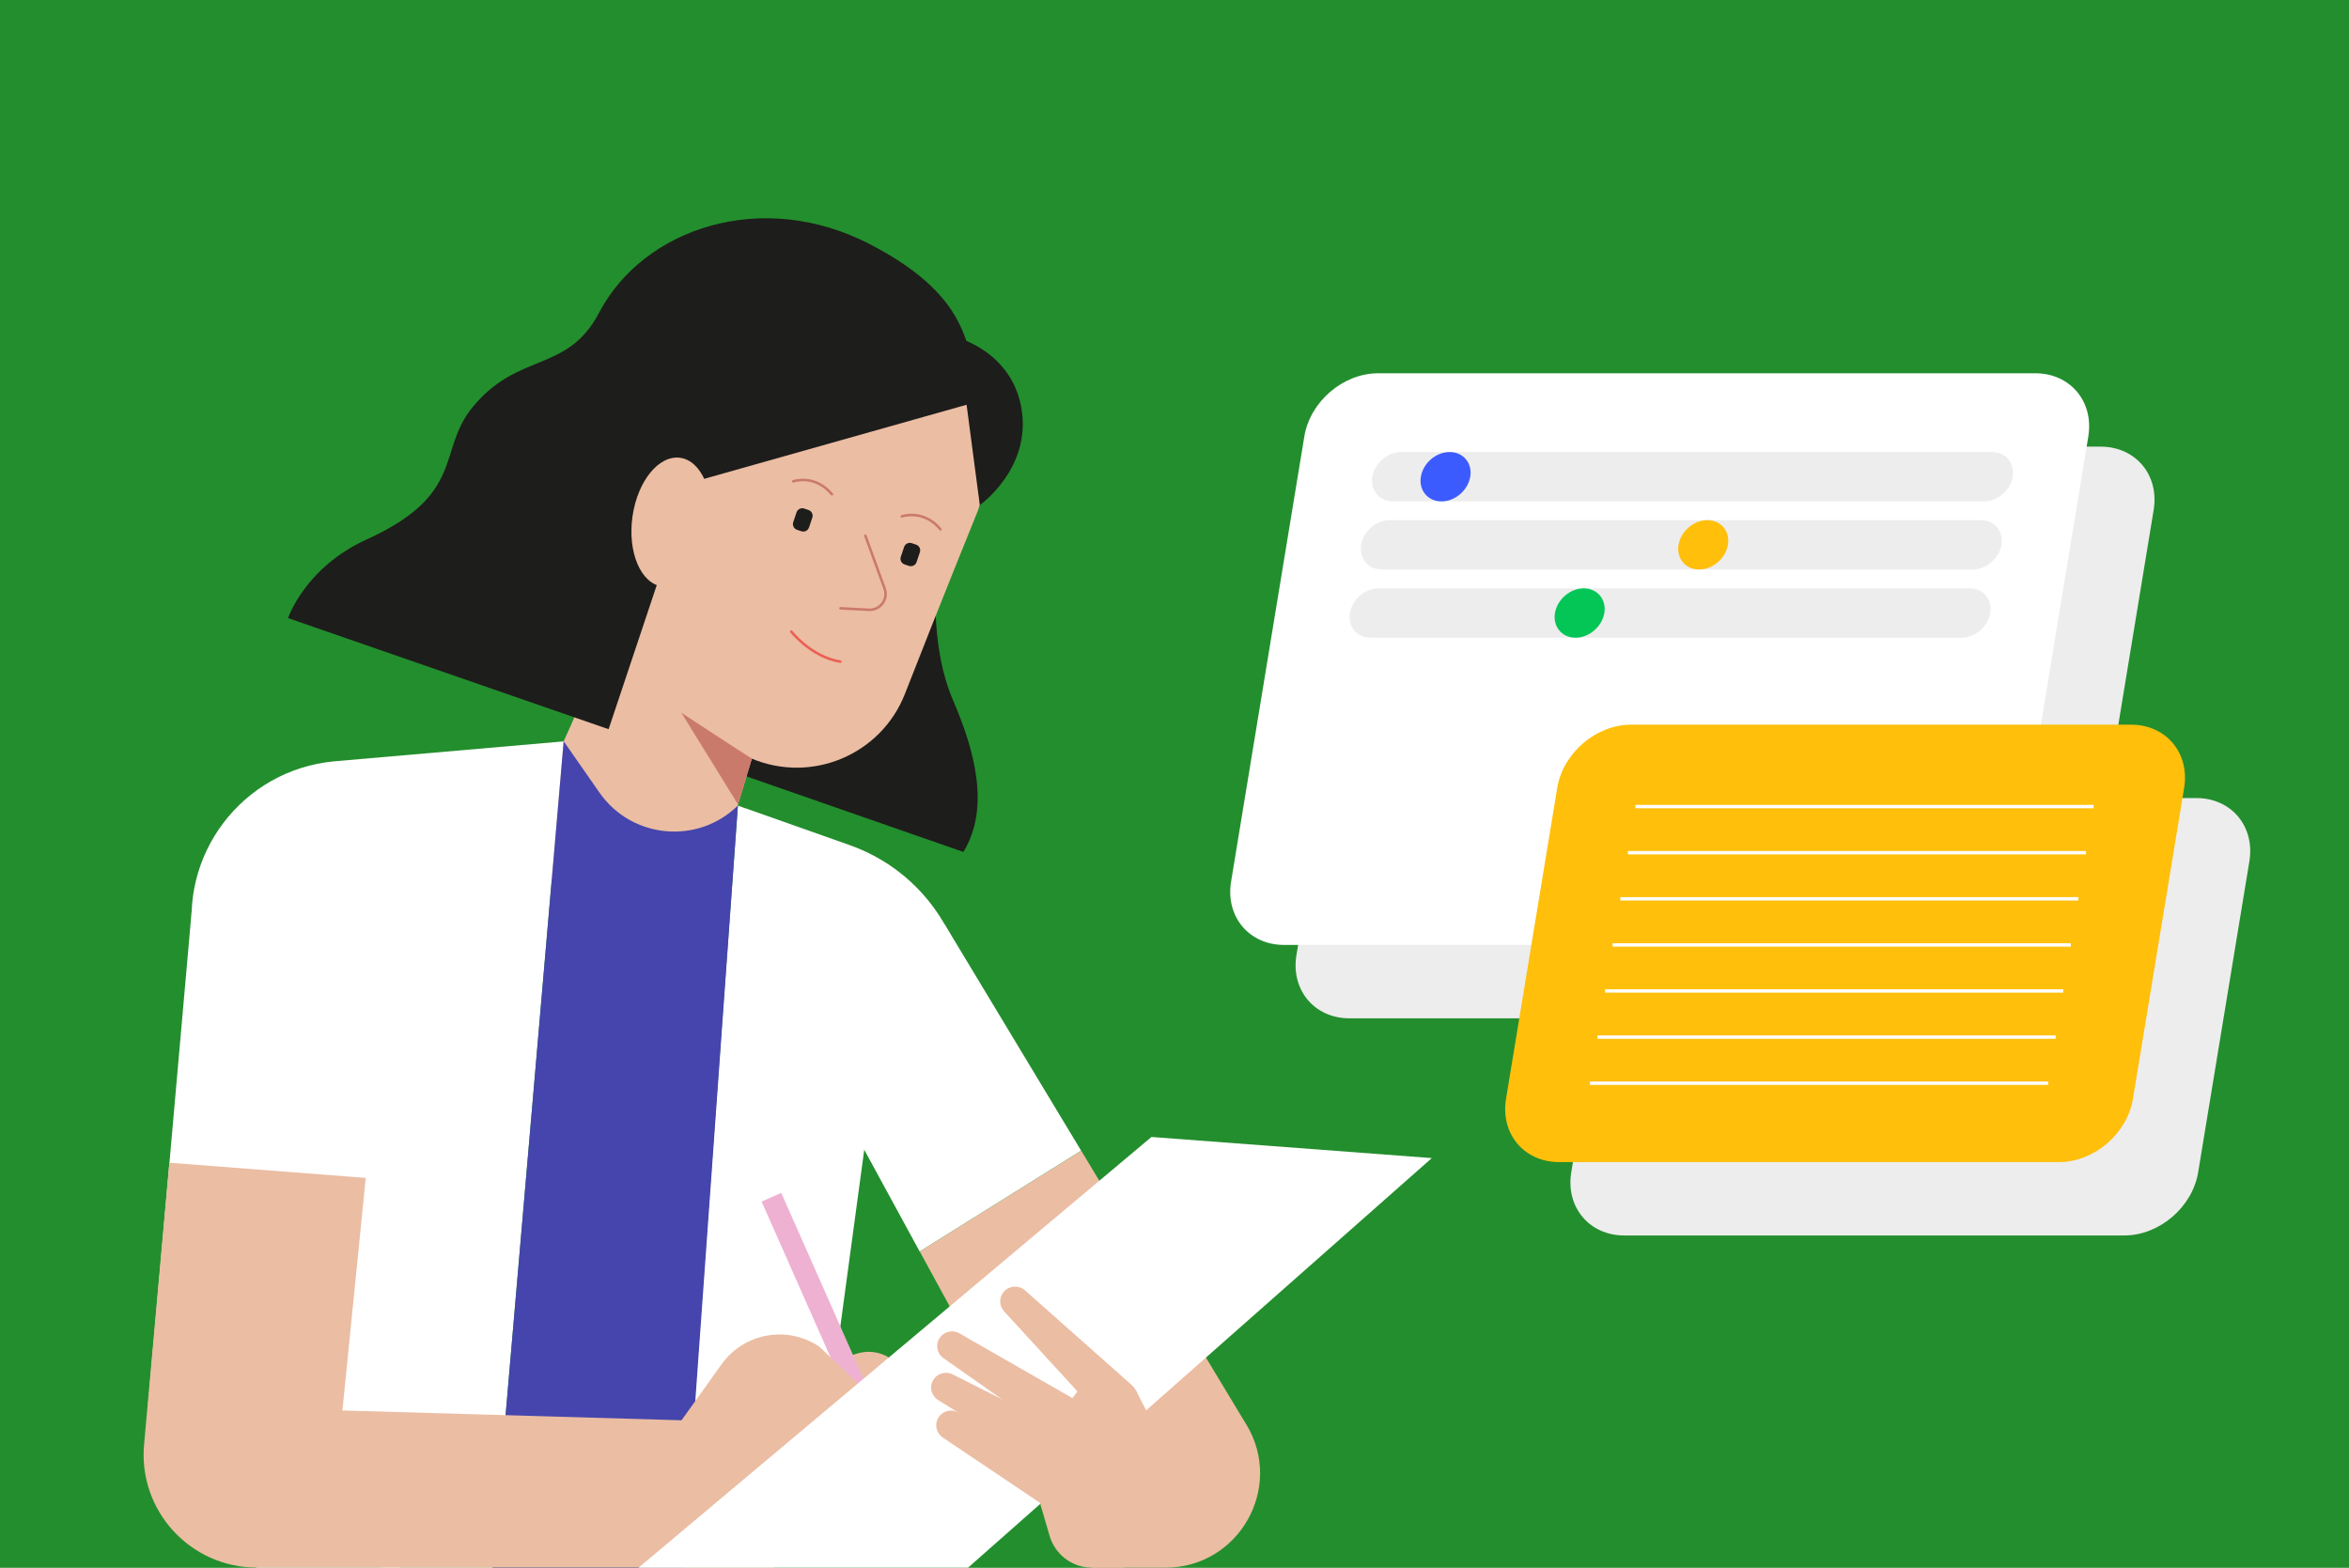 <?xml version="1.0" encoding="UTF-8"?>
<svg xmlns="http://www.w3.org/2000/svg" width="785" height="524" viewBox="0 0 785 524" fill="none">
  <rect width="785" height="524" fill="#238E2D"></rect>
  <g clip-path="url(#clip0_12694_69818)">
    <path d="M416.534 476.133C429.206 497.167 414.042 523.964 389.421 523.964H375.413H364.979L307.359 418.255L361.333 384.615L416.534 476.169V476.133Z" fill="#EBBDA3"></path>
    <path d="M315.662 308.873L361.296 384.58L307.323 418.256L272.664 354.614L315.662 308.873Z" fill="white"></path>
    <path d="M312.777 196.43C312.777 196.43 311.189 217.139 318.446 233.923C325.702 250.743 330.973 270.012 321.947 284.742L239.453 256.001L312.777 196.43Z" fill="#1D1D1B"></path>
    <path d="M251.259 253.552L233.099 313.736L170.605 288.272C174.757 274.874 192.014 242.063 195.516 230.537C205.156 198.915 193.783 196.394 194.433 193.188C198.08 175.288 206.744 150.58 209.091 141.324C215.192 117.445 234.074 69.651 289.563 94.142C338.916 115.933 329.746 159.909 327.363 168.805C327.074 169.921 326.857 170.534 326.857 170.534C326.857 170.534 314.907 199.923 302.416 231.906C294.473 252.183 271.368 261.98 251.223 253.552" fill="#EBBDA3"></path>
    <path d="M270.19 170.456L268.753 169.974C267.694 169.619 266.548 170.188 266.192 171.244L265.089 174.522C264.734 175.578 265.304 176.721 266.362 177.076L267.8 177.557C268.858 177.912 270.004 177.343 270.36 176.287L271.463 173.01C271.818 171.954 271.248 170.81 270.19 170.456Z" fill="#1D1D1B"></path>
    <path d="M306.135 182.028L304.698 181.546C303.639 181.192 302.493 181.76 302.138 182.816L301.035 186.094C300.679 187.15 301.249 188.294 302.308 188.648L303.745 189.13C304.804 189.484 305.95 188.916 306.305 187.86L307.408 184.582C307.764 183.526 307.194 182.382 306.135 182.028Z" fill="#1D1D1B"></path>
    <path d="M264.434 211.088C264.434 211.088 271.04 219.552 280.824 221.137" stroke="#EB6052" stroke-width="0.85" stroke-linecap="round" stroke-linejoin="round"></path>
    <path d="M265.086 160.881C265.086 160.881 272.27 158.324 278.011 165.203" stroke="#CA7A6A" stroke-width="0.85" stroke-linecap="round" stroke-linejoin="round"></path>
    <path d="M301.367 172.586C301.367 172.586 308.552 170.029 314.292 176.908" stroke="#CA7A6A" stroke-width="0.85" stroke-linecap="round" stroke-linejoin="round"></path>
    <path d="M251.259 253.552C248.948 252.147 227.684 238.209 227.684 238.209L246.637 268.859L251.259 253.588V253.552Z" fill="#CA7A6A"></path>
    <path d="M289.202 179.068L295.628 196.716C296.928 200.282 294.148 203.992 290.357 203.812L280.898 203.308" stroke="#CA7A6A" stroke-width="0.85" stroke-linecap="round" stroke-linejoin="round"></path>
    <path d="M328.012 133.868L230.932 161.277L203.386 243.719L96.269 206.585C96.269 206.585 101.829 189.694 122.624 180.257C155.803 165.166 146.019 150.652 157.861 136.173C173.24 117.372 189.522 124.828 200.209 104.514C215.083 76.169 254.76 62.915 290.826 81.68C326.604 100.3 322.741 117.985 328.012 133.832V133.868Z" fill="#1D1D1B"></path>
    <path d="M237.242 176.322C238.905 164.443 234.458 154.005 227.309 153.009C220.161 152.013 213.018 160.836 211.355 172.715C209.692 184.595 214.139 195.032 221.287 196.028C228.436 197.024 235.579 188.201 237.242 176.322Z" fill="#EBBDA3"></path>
    <path d="M320.035 112.906C320.035 112.906 338.664 117.696 341.48 137.326C344.296 156.991 327.436 168.804 327.436 168.804L320.071 112.906H320.035Z" fill="#1D1D1B"></path>
    <path d="M274.723 455.892C275.3 455.712 281.474 453.875 286.564 452.362C290.752 451.102 295.301 452.074 298.695 454.847L307.323 462.051L291.366 474.08L274.759 455.892H274.723Z" fill="#EBBDA3"></path>
    <path d="M111.719 254.452L188.365 247.789L164.573 523.964H133.561C116.773 524.469 102.116 518.238 99.083 501.778L64.894 316.149C59.298 285.859 80.96 257.333 111.683 254.452H111.719Z" fill="white"></path>
    <path d="M249.054 270.12L283.893 282.438C315.122 293.459 331.295 327.855 319.779 358.865L289.85 376.621L270.39 520.472L228.223 521.948L246.599 269.256L249.018 270.156L249.054 270.12Z" fill="white"></path>
    <path d="M188.402 247.789L200.352 264.933C211.11 280.348 233.205 282.401 246.599 269.219L228.367 523.964H164.574L188.366 247.789H188.402Z" fill="#4545AD"></path>
    <path d="M296.228 495.856L302.801 492.961L261.086 398.695L254.513 401.589L296.228 495.856Z" fill="#EEB1D2"></path>
    <path d="M49.48 469.542L64.066 304.406L133.599 523.964H85.763L49.48 469.542Z" fill="white"></path>
    <path d="M56.627 388.613L122.226 393.691L114.428 471.415L227.754 474.693L241.148 455.964C248.657 445.483 263.134 442.89 273.82 450.093L300.067 475.161L258.513 523.927C258.513 523.927 212.085 523.927 167.823 523.927H85.834C63.487 523.927 45.977 504.695 48.179 482.472L56.591 388.541L56.627 388.613Z" fill="#EBBDA3"></path>
    <path d="M478.484 387.065L384.798 380.006L213.383 523.964H323.496L478.484 387.065Z" fill="white"></path>
    <path d="M335.554 438.281L368.119 473.829C371.187 476.566 375.881 476.314 378.625 473.253C381.368 470.191 381.116 465.509 378.047 462.772L342.522 431.257C340.464 429.457 337.359 429.637 335.518 431.654C333.821 433.562 333.821 436.408 335.554 438.281Z" fill="#EBBDA3"></path>
    <path d="M314.002 447.177C312.521 449.41 313.099 452.399 315.265 453.912L359.671 485.138C363.101 487.407 367.722 486.471 369.997 483.049C372.271 479.628 371.332 475.018 367.903 472.749L320.608 445.628C318.334 444.331 315.482 445.016 314.038 447.177H314.002Z" fill="#EBBDA3"></path>
    <path d="M311.837 461.259C310.501 463.564 311.223 466.517 313.497 467.922L359.564 496.663C363.102 498.752 367.651 497.528 369.745 493.998C371.839 490.468 370.612 485.93 367.074 483.841L318.335 459.35C316.025 458.198 313.172 459.026 311.837 461.259Z" fill="#EBBDA3"></path>
    <path d="M313.642 473.722C312.198 475.991 312.848 478.944 315.05 480.457L360.106 510.711C363.572 512.908 368.193 511.863 370.359 508.406C372.561 504.948 371.514 500.338 368.048 498.177L320.176 472.065C317.902 470.804 315.014 471.561 313.642 473.758V473.722Z" fill="#EBBDA3"></path>
    <path d="M388.734 482.365L379.564 464.68L364.87 458.846L351.693 475.954L347.469 502.066L350.754 513.303C352.595 519.606 358.372 523.964 364.979 523.964H375.412L389.059 494.142C390.792 490.396 390.684 486.038 388.77 482.365H388.734Z" fill="#EBBDA3"></path>
    <g style="mix-blend-mode:multiply">
      <path d="M670.551 340.351H450.976C439.278 340.351 431.336 330.879 433.249 319.21L457.727 170.425C459.64 158.756 470.688 149.283 482.421 149.283H701.997C713.694 149.283 721.637 158.756 719.723 170.425L695.246 319.21C693.332 330.879 682.285 340.351 670.551 340.351Z" fill="#EDEDED"></path>
    </g>
    <g style="mix-blend-mode:multiply">
      <path d="M709.902 412.924H542.819C531.122 412.924 523.18 403.451 525.093 391.782L542.206 287.874C544.119 276.205 555.166 266.732 566.9 266.732H733.982C745.68 266.732 753.622 276.205 751.709 287.874L734.596 391.782C732.683 403.451 721.635 412.924 709.902 412.924Z" fill="#EDEDED"></path>
    </g>
    <path d="M648.708 315.824H429.132C417.435 315.824 409.492 306.352 411.406 294.682L435.883 145.898C437.797 134.228 448.844 124.756 460.577 124.756H680.153C691.85 124.756 699.793 134.228 697.879 145.898L673.402 294.682C671.488 306.352 660.441 315.824 648.708 315.824Z" fill="white"></path>
    <path d="M688.097 388.396H521.015C509.318 388.396 501.375 378.924 503.288 367.255L520.401 263.347C522.314 251.677 533.362 242.205 545.095 242.205H712.178C723.875 242.205 731.818 251.677 729.904 263.347L712.792 367.255C710.878 378.924 699.831 388.396 688.097 388.396Z" fill="#FFBF0B"></path>
    <path d="M546.539 269.578H699.65" stroke="white" stroke-width="1.13" stroke-miterlimit="10"></path>
    <path d="M544.012 284.994H697.123" stroke="white" stroke-width="1.13" stroke-miterlimit="10"></path>
    <path d="M541.484 300.408H694.559" stroke="white" stroke-width="1.13" stroke-miterlimit="10"></path>
    <path d="M538.918 315.824H692.029" stroke="white" stroke-width="1.13" stroke-miterlimit="10"></path>
    <path d="M536.395 331.203H689.506" stroke="white" stroke-width="1.13" stroke-miterlimit="10"></path>
    <path d="M533.867 346.619H686.978" stroke="white" stroke-width="1.13" stroke-miterlimit="10"></path>
    <path d="M531.34 362.033H684.451" stroke="white" stroke-width="1.13" stroke-miterlimit="10"></path>
    <path d="M663.006 167.58H465.525C460.976 167.58 457.871 163.906 458.63 159.332C459.388 154.794 463.684 151.084 468.233 151.084H665.714C670.263 151.084 673.368 154.758 672.609 159.332C671.851 163.87 667.555 167.58 663.006 167.58Z" fill="#EDEDED"></path>
    <path d="M491.336 159.332C490.577 163.87 486.281 167.58 481.732 167.58C477.183 167.58 474.078 163.906 474.837 159.332C475.595 154.758 479.891 151.084 484.44 151.084C488.989 151.084 492.094 154.758 491.336 159.332Z" fill="#3C5BFF"></path>
    <path d="M659.248 190.341H461.767C457.218 190.341 454.114 186.668 454.872 182.094C455.63 177.555 459.926 173.846 464.475 173.846H661.956C666.505 173.846 669.61 177.519 668.852 182.094C668.094 186.632 663.797 190.341 659.248 190.341Z" fill="#EDEDED"></path>
    <path d="M655.495 213.14H458.013C453.465 213.14 450.36 209.466 451.118 204.892C451.876 200.354 456.172 196.645 460.721 196.645H658.202C662.751 196.645 665.856 200.318 665.098 204.892C664.34 209.43 660.043 213.14 655.495 213.14Z" fill="#EDEDED"></path>
    <path d="M577.441 182.094C576.683 186.632 572.387 190.341 567.838 190.341C563.289 190.341 560.184 186.668 560.942 182.094C561.7 177.555 565.996 173.846 570.545 173.846C575.094 173.846 578.199 177.519 577.441 182.094Z" fill="#FFBF0B"></path>
    <path d="M536.14 204.892C535.382 209.43 531.086 213.14 526.537 213.14C521.988 213.14 518.883 209.466 519.641 204.892C520.399 200.354 524.696 196.645 529.245 196.645C533.794 196.645 536.898 200.318 536.14 204.892Z" fill="#03C656"></path>
  </g>
  <defs>
    <clipPath id="clip0_12694_69818">
      <rect width="704" height="451" fill="white" transform="translate(48 73)"></rect>
    </clipPath>
  </defs>
</svg>
